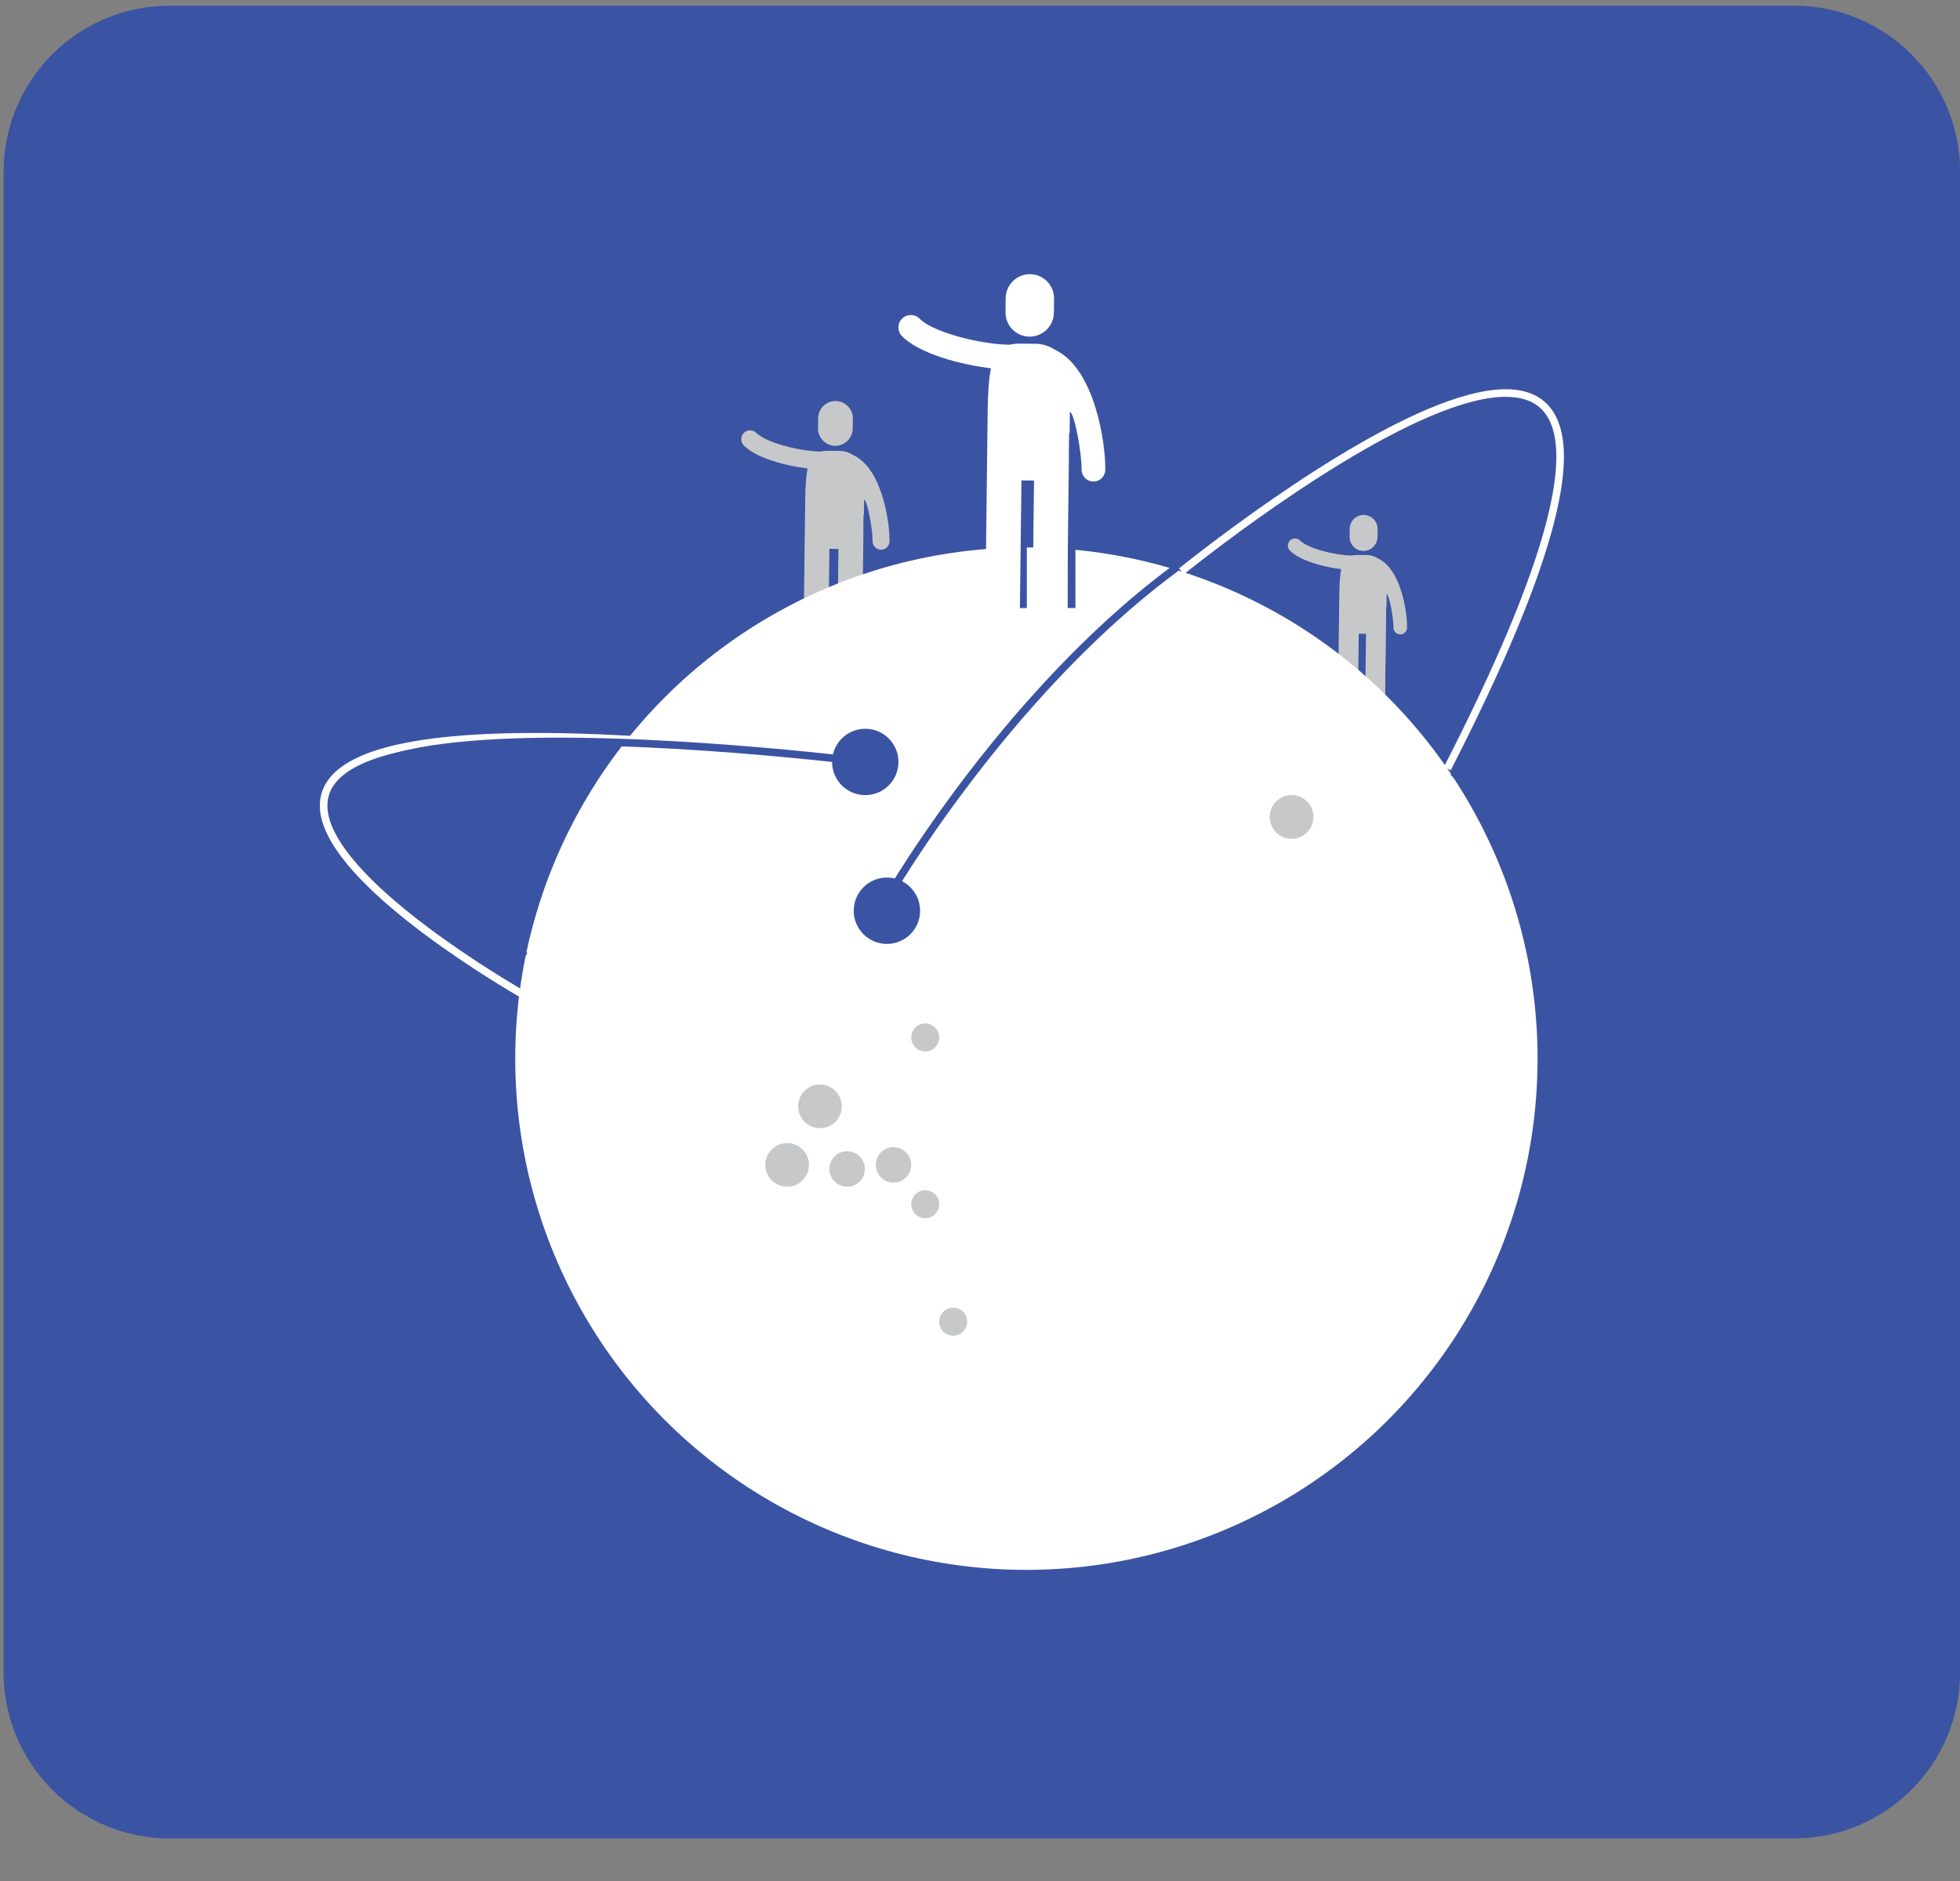 <?xml version="1.0" encoding="utf-8"?>
<!-- Generator: Adobe Illustrator 16.0.4, SVG Export Plug-In . SVG Version: 6.00 Build 0)  -->
<!DOCTYPE svg PUBLIC "-//W3C//DTD SVG 1.1//EN" "http://www.w3.org/Graphics/SVG/1.1/DTD/svg11.dtd">
<svg version="1.1" id="Layer_1" xmlns="http://www.w3.org/2000/svg" xmlns:xlink="http://www.w3.org/1999/xlink" x="0px" y="0px"
	 width="99px" height="95px" viewBox="0 0 99 95" enable-background="new 0 0 99 95" xml:space="preserve">
<rect x="0" y="0" width="99" height="95" fill="#808080" stroke="none"/>
<g>
	<g>
		<g>
			<path fill="#3B53A3" d="M0.943,84.46c0,4.212,3.415,7.627,7.627,7.627h82.046c4.212,0,7.627-3.415,7.627-7.627V8.677
				c0-4.212-3.415-7.627-7.627-7.627H8.57c-4.212,0-7.627,3.415-7.627,7.627V84.46z"/>
			<path fill="none" stroke="#3B53A3" stroke-width="1.525" stroke-miterlimit="10" d="M0.943,84.46
				c0,4.212,3.415,7.627,7.627,7.627h82.046c4.212,0,7.627-3.415,7.627-7.627V8.677c0-4.212-3.415-7.627-7.627-7.627H8.57
				c-4.212,0-7.627,3.415-7.627,7.627V84.46z"/>
		</g>
	</g>
	<g>
		<g>
			
				<line fill="#FFFFFF" stroke="#3B53A3" stroke-width="0.281" stroke-miterlimit="10" x1="43.71" y1="32.341" x2="43.71" y2="29.685"/>
			<g>
				<path fill="#C7C8C9" d="M42.183,22.515c0.484,0.006,0.881-0.382,0.889-0.867l0.006-0.505c0.006-0.486-0.383-0.883-0.867-0.889
					s-0.881,0.381-0.887,0.867l-0.006,0.505C41.312,22.112,41.701,22.509,42.183,22.515z"/>
				<path fill="#C7C8C9" d="M43.111,22.99c-0.008-0.004-0.014-0.003-0.02-0.006c-0.193-0.131-0.426-0.208-0.678-0.211l-0.486-0.005
					c-0.18-0.003-0.336,0.008-0.475,0.039c-1.064-0.017-2.762-0.45-3.24-0.94c-0.174-0.176-0.459-0.18-0.637-0.008
					c-0.178,0.174-0.182,0.459-0.008,0.637c0.611,0.625,2.094,1.032,3.225,1.164c-0.076,0.355-0.111,0.85-0.119,1.531l-0.02,1.598
					l-0.002-0.001l-0.045,3.794l-0.02,1.745l1.252,0.015l0.055-4.623l0.457,0.006l-0.057,4.623l1.254,0.015l0.064-5.539h-0.004
					l0.01-0.815h0.02l0.008-0.707l0,0v-0.068c0.178,0.066,0.436,1.551,0.428,2.094c-0.004,0.238,0.186,0.432,0.422,0.435
					s0.432-0.185,0.434-0.421C44.945,26.362,44.55,23.671,43.111,22.99z"/>
			</g>
		</g>
		<g>
			<g>
				<path fill="#C7C8C9" d="M68.864,27.824c0.389,0.005,0.709-0.307,0.713-0.696l0.006-0.406c0.006-0.391-0.309-0.709-0.697-0.714
					s-0.707,0.307-0.711,0.697l-0.006,0.406C68.165,27.5,68.476,27.82,68.864,27.824z"/>
				<path fill="#C7C8C9" d="M69.61,28.206c-0.006-0.003-0.012-0.002-0.016-0.005c-0.156-0.105-0.342-0.167-0.545-0.169l-0.391-0.005
					c-0.145-0.002-0.271,0.006-0.381,0.031c-0.855-0.012-2.221-0.361-2.605-0.755c-0.141-0.143-0.369-0.145-0.512-0.006
					c-0.143,0.14-0.145,0.369-0.006,0.511c0.49,0.503,1.684,0.83,2.592,0.936c-0.061,0.287-0.09,0.683-0.096,1.231l-0.018,1.284
					v-0.001l-0.035,3.049l-0.018,1.403l1.008,0.012l0.043-3.716l0.367,0.005l-0.045,3.716l1.008,0.012l0.053-4.452h-0.004
					l0.008-0.655h0.016l0.006-0.568l0,0l0.002-0.055c0.143,0.054,0.35,1.245,0.342,1.683c-0.002,0.191,0.15,0.347,0.34,0.349
					c0.189,0.004,0.346-0.148,0.348-0.338C71.083,30.916,70.767,28.753,69.61,28.206z"/>
			</g>
			
				<line fill="#FFFFFF" stroke="#3B53A3" stroke-width="0.226" stroke-miterlimit="10" x1="70.091" y1="35.722" x2="70.091" y2="33.587"/>
		</g>
		<g>
			<circle fill="#FFFFFF" cx="51.844" cy="53.468" r="25.819"/>
			<path fill="none" stroke="#3B53A3" stroke-width="0.383" stroke-miterlimit="10" d="M44.798,45.396
				c0,0,7.136-12.448,17.271-18.495c14.66-8.747,31.842-9.755,11.336,12.364"/>
			<path fill="none" stroke="#3B53A3" stroke-width="0.383" stroke-miterlimit="10" d="M76.563,45.997"/>
			<path fill="none" stroke="#3B53A3" stroke-width="0.383" stroke-miterlimit="10" d="M69.772,35.633"/>
			<path fill="none" stroke="#FFFFFF" stroke-width="0.383" stroke-miterlimit="10" d="M59.675,28.858
				c0,0,31.76-25.816,13.43,9.959"/>
			<path fill="none" stroke="#FFFFFF" stroke-width="0.383" stroke-miterlimit="10" d="M26.632,50.353c0,0-32.08-18,17.072-11.871"
				/>
			<path fill="none" stroke="#FFFFFF" stroke-width="0.383" stroke-miterlimit="10" d="M75.358,42.796"/>
			<path fill="none" stroke="#3B53A3" stroke-width="0.383" stroke-miterlimit="10" d="M26.544,48.292
				c-28.279-15.549,17.16-9.81,17.16-9.81"/>
			<circle fill="#3B53A3" cx="43.705" cy="38.482" r="1.676"/>
			<circle fill="#C7C8C9" cx="39.758" cy="58.833" r="1.103"/>
			<circle fill="#C7C8C9" cx="41.417" cy="55.876" r="1.103"/>
			<circle fill="#C7C8C9" cx="65.239" cy="41.259" r="1.104"/>
			<circle fill="#C7C8C9" cx="42.789" cy="59.04" r="0.896"/>
			<circle fill="#C7C8C9" cx="45.13" cy="58.833" r="0.896"/>
			<circle fill="#C7C8C9" cx="46.733" cy="60.819" r="0.706"/>
			<circle fill="#C7C8C9" cx="48.146" cy="66.753" r="0.707"/>
			<circle fill="#C7C8C9" cx="46.734" cy="52.397" r="0.707"/>
			<circle fill="#3B53A3" cx="44.798" cy="45.997" r="1.676"/>
		</g>
		<g>
			
				<line fill="#FFFFFF" stroke="#3B53A3" stroke-width="0.392" stroke-miterlimit="10" x1="51.669" y1="30.709" x2="51.669" y2="26.645"/>
			<g>
				
					<line fill="#FFFFFF" stroke="#3B53A3" stroke-width="0.392" stroke-miterlimit="10" x1="54.124" y1="30.709" x2="54.124" y2="27.004"/>
				<g>
					<path fill="#FFFFFF" d="M51.995,17.002c0.676,0.007,1.23-0.534,1.238-1.211l0.008-0.704c0.01-0.678-0.533-1.231-1.207-1.239
						c-0.676-0.009-1.23,0.532-1.238,1.209l-0.008,0.704C50.78,16.44,51.321,16.994,51.995,17.002z"/>
					<path fill="#FFFFFF" d="M53.288,17.664c-0.01-0.005-0.018-0.003-0.025-0.008c-0.271-0.183-0.596-0.29-0.945-0.294l-0.678-0.007
						c-0.252-0.004-0.471,0.01-0.662,0.055c-1.484-0.023-3.855-0.629-4.523-1.312c-0.24-0.246-0.639-0.252-0.887-0.01
						s-0.252,0.639-0.01,0.887c0.852,0.872,2.92,1.44,4.496,1.624c-0.104,0.497-0.154,1.185-0.166,2.136l-0.027,2.229l0,0
						l-0.062,5.291l-0.029,2.435l1.746,0.021l0.078-6.449l0.635,0.009l-0.076,6.447l1.748,0.021l0.09-7.729h-0.004l0.014-1.137
						l0.025,0.001l0.012-0.987l0,0v-0.094c0.248,0.093,0.607,2.163,0.594,2.92c-0.002,0.333,0.26,0.602,0.592,0.606
						c0.33,0.004,0.6-0.259,0.605-0.588C55.847,22.368,55.298,18.615,53.288,17.664z"/>
				</g>
			</g>
		</g>
	</g>
</g>
</svg>
